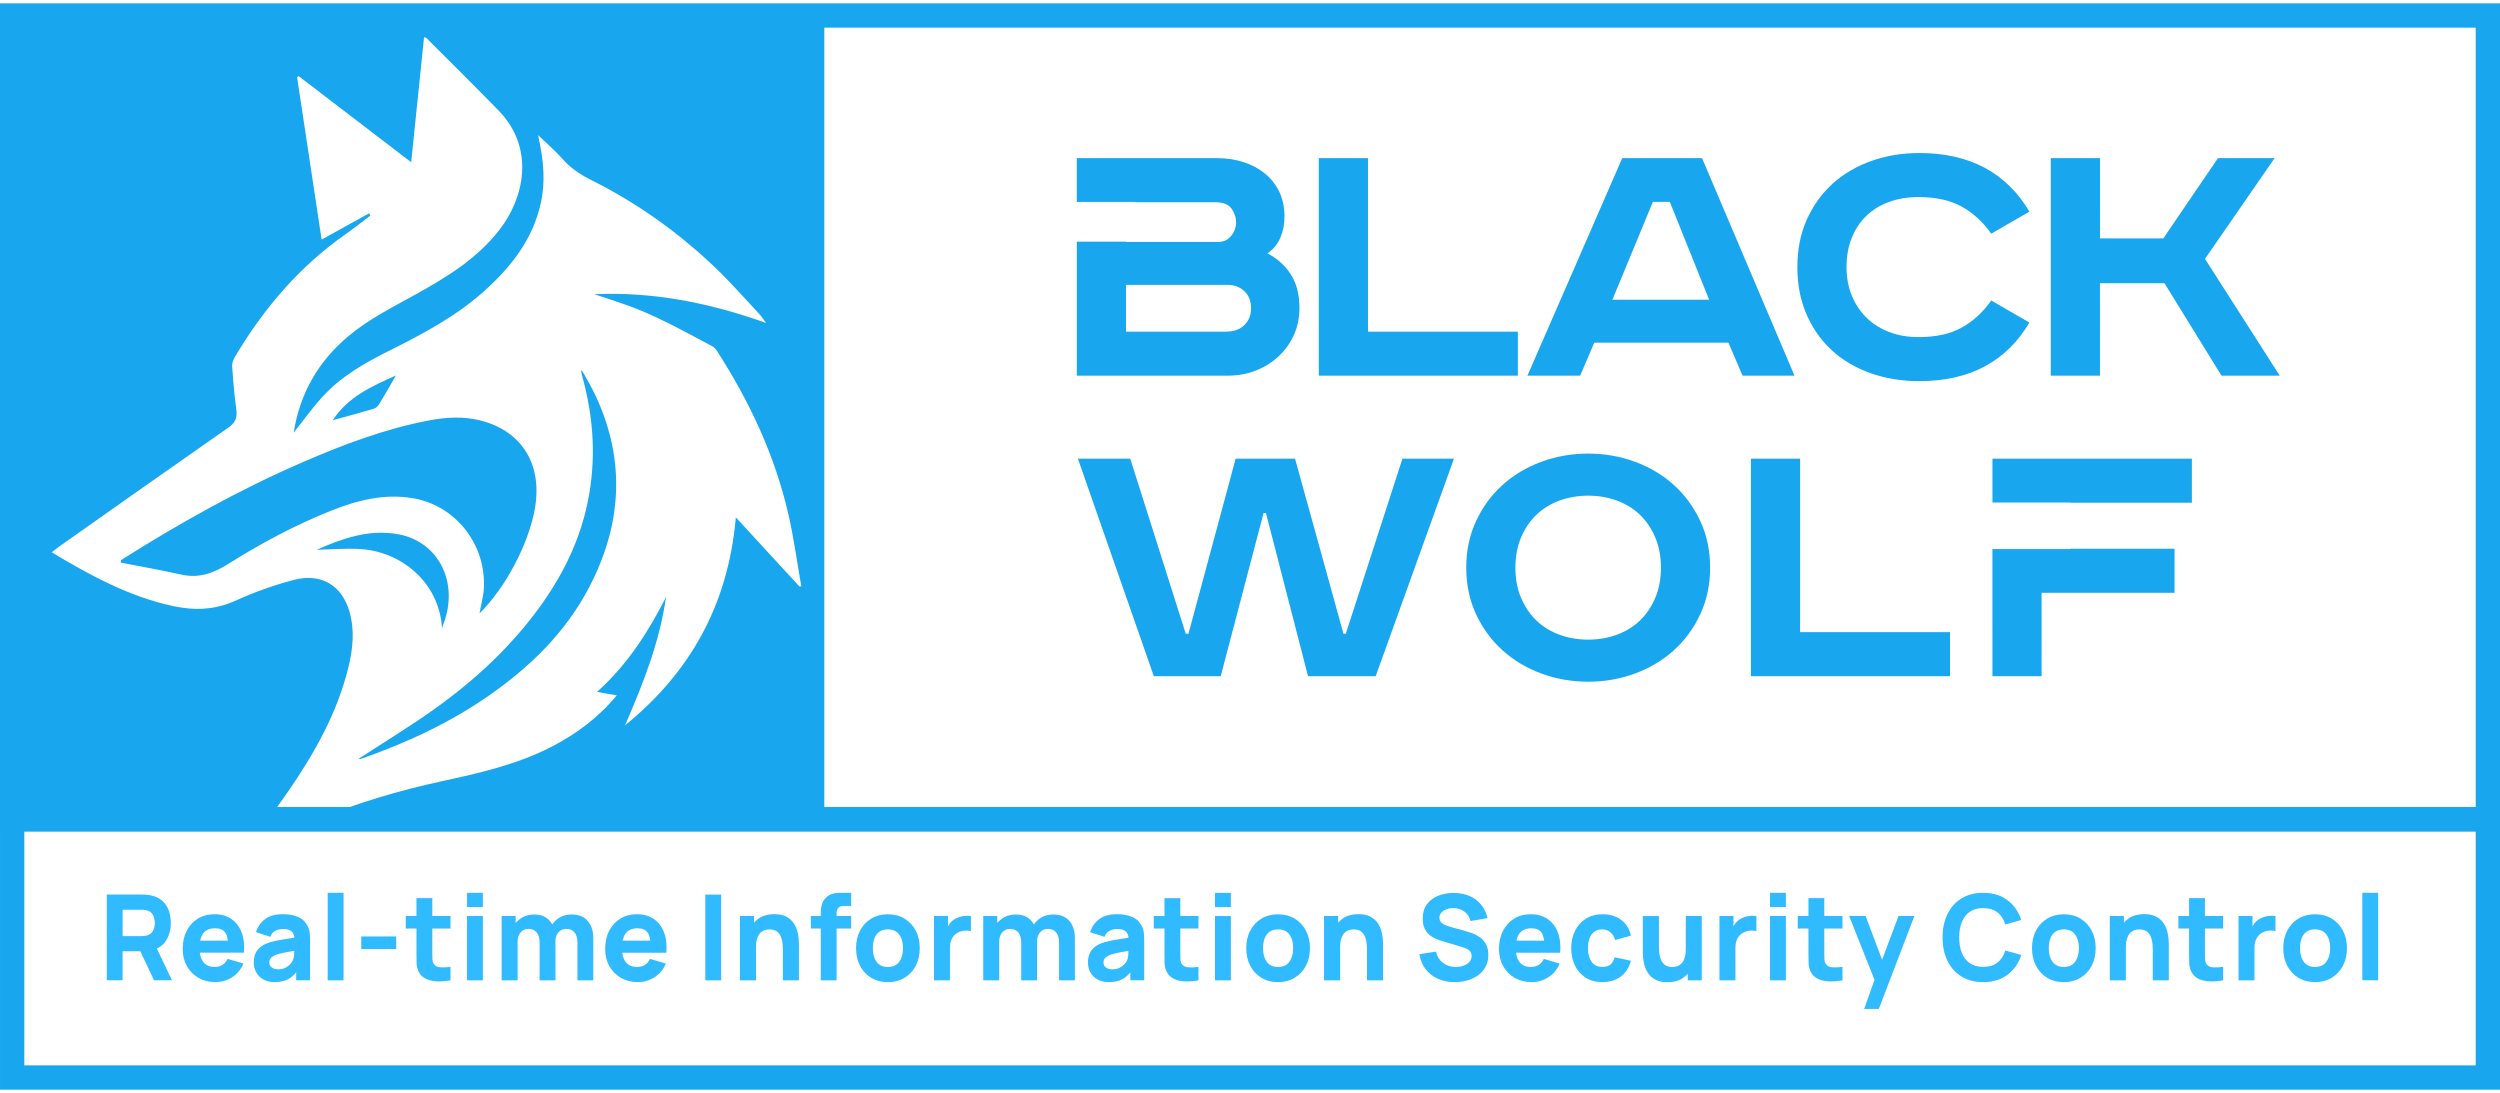 <?xml version="1.0" encoding="UTF-8"?>
<!DOCTYPE svg PUBLIC "-//W3C//DTD SVG 1.1//EN" "http://www.w3.org/Graphics/SVG/1.1/DTD/svg11.dtd">
<!-- Creator: CorelDRAW -->
<svg xmlns="http://www.w3.org/2000/svg" xml:space="preserve" width="215" height="94" version="1.1" style="shape-rendering:geometricPrecision; text-rendering:geometricPrecision; image-rendering:optimizeQuality; fill-rule:evenodd; clip-rule:evenodd"
viewBox="0 0 1443.67 627.32"
 xmlns:xlink="http://www.w3.org/1999/xlink"
 xmlns:xodm="http://www.corel.com/coreldraw/odm/2003">
 <defs>
  <style type="text/css">
   <![CDATA[
    .fil2 {fill:#18A7EE}
    .fil1 {fill:#18A7EE;fill-rule:nonzero}
    .fil0 {fill:#30BAFF;fill-rule:nonzero}
   ]]>
  </style>
 </defs>
 <g id="_x0020_7">
  <g id="_2248646873152">
   <path class="fil0" d="M61.66 564.15l0 -49.5 20.43 0c0.48,0 1.11,0.02 1.91,0.05 0.8,0.03 1.5,0.11 2.13,0.23 2.89,0.45 5.27,1.43 7.11,2.92 1.85,1.49 3.21,3.36 4.07,5.62 0.88,2.25 1.32,4.77 1.32,7.55 0,4.15 -1.02,7.69 -3.03,10.63 -2.01,2.94 -5.17,4.77 -9.48,5.45l-4.04 0.28 -11.29 0 0 16.77 -9.14 0zm27.3 0l-9.55 -20.15 9.41 -1.85 10.5 22 -10.35 0zm-18.16 -25.5l10.89 0c0.47,0 0.99,-0.02 1.54,-0.07 0.56,-0.05 1.07,-0.14 1.55,-0.28 1.23,-0.34 2.18,-0.92 2.86,-1.74 0.68,-0.81 1.14,-1.72 1.4,-2.71 0.25,-0.99 0.38,-1.93 0.38,-2.82 0,-0.9 -0.13,-1.85 -0.38,-2.85 -0.26,-0.99 -0.72,-1.9 -1.4,-2.71 -0.68,-0.81 -1.63,-1.38 -2.86,-1.73 -0.48,-0.14 -0.99,-0.23 -1.55,-0.28 -0.56,-0.05 -1.07,-0.07 -1.54,-0.07l-10.89 0 0 15.27zm53.6 26.54c-3.72,0 -6.99,-0.83 -9.82,-2.47 -2.84,-1.64 -5.06,-3.9 -6.66,-6.77 -1.61,-2.87 -2.41,-6.17 -2.41,-9.88 0,-4.06 0.78,-7.59 2.36,-10.59 1.57,-3 3.73,-5.34 6.49,-7 2.76,-1.66 5.94,-2.48 9.52,-2.48 3.81,0 7.05,0.92 9.72,2.75 2.67,1.84 4.64,4.42 5.92,7.73 1.27,3.33 1.73,7.23 1.34,11.73l-9.05 0 0 -3.44c0,-3.79 -0.58,-6.51 -1.76,-8.17 -1.18,-1.66 -3.1,-2.49 -5.78,-2.49 -3.11,0 -5.4,0.96 -6.87,2.9 -1.46,1.93 -2.2,4.8 -2.2,8.58 0,3.46 0.74,6.14 2.2,8.02 1.47,1.89 3.63,2.84 6.47,2.84 1.8,0 3.33,-0.4 4.61,-1.2 1.27,-0.8 2.25,-1.96 2.92,-3.47l9.15 2.68c-1.38,3.39 -3.52,6.02 -6.47,7.9 -2.95,1.89 -6.17,2.82 -9.68,2.82zm-12.03 -16.98l0 -6.95 24.07 0 0 6.95 -24.07 0zm46.28 16.98c-2.6,0 -4.81,-0.52 -6.6,-1.54 -1.81,-1.03 -3.17,-2.39 -4.1,-4.09 -0.94,-1.71 -1.4,-3.59 -1.4,-5.65 0,-1.72 0.25,-3.29 0.77,-4.71 0.51,-1.42 1.35,-2.68 2.51,-3.77 1.15,-1.09 2.71,-2 4.65,-2.73 1.35,-0.5 2.95,-0.95 4.81,-1.34 1.86,-0.39 3.97,-0.77 6.32,-1.12 2.35,-0.36 4.94,-0.75 7.77,-1.19l-3.29 1.86c0,-2.2 -0.52,-3.82 -1.54,-4.85 -1.03,-1.03 -2.75,-1.55 -5.18,-1.55 -1.34,0 -2.75,0.33 -4.2,0.99 -1.46,0.67 -2.48,1.85 -3.06,3.54l-8.27 -2.68c0.92,-3.06 2.65,-5.56 5.18,-7.49 2.52,-1.93 5.98,-2.89 10.35,-2.89 3.2,0 6.05,0.5 8.54,1.51 2.49,1.01 4.37,2.75 5.65,5.23 0.72,1.37 1.15,2.75 1.28,4.12 0.13,1.38 0.2,2.91 0.2,4.61l0 22.69 -8 0 0 -7.63 1.14 1.58c-1.77,2.5 -3.68,4.3 -5.72,5.4 -2.06,1.11 -4.66,1.68 -7.79,1.68zm1.94 -7.36c1.68,0 3.1,-0.31 4.27,-0.92 1.15,-0.6 2.07,-1.3 2.75,-2.08 0.68,-0.78 1.15,-1.43 1.38,-1.96 0.48,-1.01 0.76,-2.19 0.84,-3.53 0.08,-1.34 0.11,-2.46 0.11,-3.35l2.69 0.68c-2.71,0.46 -4.91,0.84 -6.59,1.15 -1.68,0.31 -3.04,0.6 -4.07,0.85 -1.03,0.25 -1.93,0.53 -2.71,0.83 -0.91,0.37 -1.62,0.76 -2.16,1.18 -0.55,0.42 -0.95,0.89 -1.22,1.4 -0.25,0.5 -0.38,1.07 -0.38,1.68 0,0.85 0.21,1.58 0.62,2.18 0.42,0.6 1,1.07 1.76,1.4 0.76,0.32 1.67,0.48 2.72,0.48zm28.65 6.33l0 -50.53 9.15 0 0 50.53 -9.15 0zm19.38 -18.08l0 -7.23 20.17 0 0 7.23 -20.17 0zm51.52 18.08c-2.51,0.48 -4.97,0.68 -7.37,0.63 -2.42,-0.06 -4.57,-0.49 -6.46,-1.31 -1.89,-0.81 -3.34,-2.12 -4.33,-3.93 -0.9,-1.69 -1.36,-3.42 -1.41,-5.18 -0.05,-1.75 -0.07,-3.73 -0.07,-5.96l0 -31.69 9.14 0 0 31.15c0,1.45 0.02,2.74 0.06,3.9 0.03,1.15 0.25,2.08 0.68,2.77 0.81,1.31 2.1,2.02 3.87,2.13 1.77,0.12 3.74,0.02 5.89,-0.27l0 7.77zm-25.83 -29.9l0 -7.23 25.83 0 0 7.23 -25.83 0zm35.39 -12.38l0 -8.24 9.14 0 0 8.24 -9.14 0zm0 42.29l0 -37.13 9.14 0 0 37.13 -9.14 0zm63.75 0l0 -21.93c0,-2.45 -0.56,-4.37 -1.69,-5.73 -1.13,-1.37 -2.7,-2.04 -4.69,-2.04 -1.27,0 -2.39,0.29 -3.33,0.9 -0.95,0.61 -1.67,1.46 -2.2,2.55 -0.53,1.09 -0.8,2.35 -0.8,3.77l-3.84 -2.62c0,-2.54 0.6,-4.79 1.77,-6.73 1.18,-1.95 2.75,-3.48 4.74,-4.56 1.98,-1.09 4.18,-1.63 6.6,-1.63 4.15,0 7.28,1.25 9.4,3.76 2.12,2.51 3.18,5.8 3.18,9.86l0 24.41 -9.15 0zm-43.77 0l0 -37.13 8.07 0 0 12.31 1.15 0 0 24.82 -9.21 0zm21.92 0l0 -21.93c0,-2.45 -0.56,-4.37 -1.69,-5.73 -1.13,-1.37 -2.71,-2.04 -4.69,-2.04 -1.91,0 -3.44,0.66 -4.58,2.01 -1.15,1.34 -1.73,3.08 -1.73,5.21l-3.84 -2.75c0,-2.43 0.6,-4.61 1.78,-6.53 1.19,-1.93 2.8,-3.45 4.81,-4.57 2,-1.12 4.24,-1.69 6.73,-1.69 2.85,0 5.19,0.62 7.02,1.85 1.82,1.24 3.17,2.89 4.04,4.95 0.88,2.07 1.31,4.34 1.31,6.81l0 24.41 -9.14 0zm56.76 1.03c-3.72,0 -6.99,-0.83 -9.82,-2.47 -2.84,-1.64 -5.06,-3.9 -6.67,-6.77 -1.6,-2.87 -2.4,-6.17 -2.4,-9.88 0,-4.06 0.78,-7.59 2.36,-10.59 1.57,-3 3.73,-5.34 6.49,-7 2.75,-1.66 5.94,-2.48 9.51,-2.48 3.82,0 7.06,0.92 9.72,2.75 2.67,1.84 4.64,4.42 5.91,7.73 1.28,3.33 1.73,7.23 1.35,11.73l-9.05 0 0 -3.44c0,-3.79 -0.58,-6.51 -1.76,-8.17 -1.18,-1.66 -3.1,-2.49 -5.78,-2.49 -3.11,0 -5.4,0.96 -6.87,2.9 -1.46,1.93 -2.2,4.8 -2.2,8.58 0,3.46 0.74,6.14 2.2,8.02 1.47,1.89 3.62,2.84 6.46,2.84 1.8,0 3.33,-0.4 4.61,-1.2 1.28,-0.8 2.26,-1.96 2.93,-3.47l9.14 2.68c-1.37,3.39 -3.52,6.02 -6.46,7.9 -2.95,1.89 -6.17,2.82 -9.68,2.82zm-12.03 -16.98l0 -6.95 24.07 0 0 6.95 -24.07 0zm50.97 15.95l0 -49.5 9.15 0 0 49.5 -9.15 0zm44.79 0l0 -17.53c0,-0.85 -0.04,-1.94 -0.14,-3.25 -0.08,-1.32 -0.36,-2.63 -0.84,-3.96 -0.47,-1.33 -1.23,-2.44 -2.3,-3.33 -1.07,-0.9 -2.57,-1.34 -4.53,-1.34 -0.79,0 -1.62,0.13 -2.52,0.38 -0.89,0.25 -1.73,0.73 -2.52,1.45 -0.79,0.72 -1.42,1.79 -1.93,3.19 -0.5,1.39 -0.76,3.25 -0.76,5.57l-5.24 -2.55c0,-2.94 0.57,-5.68 1.74,-8.25 1.16,-2.56 2.92,-4.64 5.27,-6.22 2.34,-1.58 5.29,-2.37 8.86,-2.37 2.84,0 5.16,0.49 6.95,1.48 1.79,0.99 3.19,2.24 4.19,3.75 1,1.51 1.7,3.08 2.13,4.72 0.42,1.64 0.68,3.14 0.76,4.5 0.1,1.34 0.14,2.33 0.14,2.95l0 20.83 -9.29 0zm-24.81 0l0 -37.13 8.14 0 0 12.31 1.14 0 0 24.82 -9.28 0zm46.69 0l0 -36.99c0,-0.94 0.01,-2.01 0.06,-3.2 0.05,-1.19 0.24,-2.4 0.56,-3.61 0.33,-1.21 0.92,-2.32 1.8,-3.29 1.12,-1.29 2.34,-2.17 3.64,-2.64 1.32,-0.47 2.58,-0.72 3.82,-0.76 1.23,-0.03 2.28,-0.04 3.16,-0.04l4.5 0 0 7.56 -4.17 0c-1.43,0 -2.5,0.37 -3.19,1.11 -0.7,0.74 -1.04,1.64 -1.04,2.67l0 39.19 -9.14 0zm-5.72 -29.9l0 -7.23 23.27 0 0 7.23 -23.27 0zm44.45 30.94c-3.64,0 -6.85,-0.84 -9.61,-2.51 -2.75,-1.67 -4.89,-3.99 -6.43,-6.93 -1.54,-2.94 -2.31,-6.33 -2.31,-10.15 0,-3.88 0.78,-7.29 2.35,-10.23 1.58,-2.94 3.74,-5.24 6.49,-6.88 2.75,-1.66 5.94,-2.47 9.51,-2.47 3.66,0 6.88,0.84 9.64,2.51 2.76,1.67 4.92,3.98 6.47,6.92 1.54,2.94 2.32,6.33 2.32,10.16 0,3.85 -0.78,7.24 -2.34,10.19 -1.56,2.94 -3.72,5.25 -6.49,6.91 -2.76,1.66 -5.97,2.5 -9.6,2.5zm0 -8.74c2.94,0 5.14,-1.02 6.59,-3.05 1.44,-2.03 2.16,-4.62 2.16,-7.81 0,-3.3 -0.73,-5.94 -2.2,-7.9 -1.46,-1.97 -3.65,-2.96 -6.55,-2.96 -1.99,0 -3.62,0.46 -4.9,1.38 -1.28,0.92 -2.23,2.19 -2.84,3.81 -0.61,1.63 -0.92,3.52 -0.92,5.67 0,3.33 0.74,5.96 2.2,7.92 1.46,1.96 3.62,2.94 6.46,2.94zm26.64 7.7l0 -37.13 8.08 0 0 9.08 -0.88 -1.17c0.48,-1.28 1.1,-2.45 1.89,-3.51 0.79,-1.05 1.75,-1.93 2.9,-2.61 0.87,-0.55 1.82,-0.99 2.86,-1.3 1.03,-0.31 2.09,-0.5 3.19,-0.58 1.1,-0.08 2.2,-0.05 3.29,0.09l0 8.74c-1.01,-0.33 -2.18,-0.44 -3.51,-0.33 -1.33,0.1 -2.55,0.42 -3.62,0.95 -1.07,0.51 -1.98,1.17 -2.72,2.01 -0.74,0.84 -1.3,1.82 -1.68,2.96 -0.38,1.14 -0.58,2.42 -0.58,3.84l0 18.98 -9.21 0zm72.24 0l0 -21.93c0,-2.45 -0.56,-4.37 -1.69,-5.73 -1.13,-1.37 -2.71,-2.04 -4.69,-2.04 -1.27,0 -2.39,0.29 -3.33,0.9 -0.94,0.61 -1.66,1.46 -2.19,2.55 -0.53,1.09 -0.8,2.35 -0.8,3.77l-3.84 -2.62c0,-2.54 0.6,-4.79 1.77,-6.73 1.17,-1.95 2.75,-3.48 4.73,-4.56 1.99,-1.09 4.18,-1.63 6.6,-1.63 4.15,0 7.28,1.25 9.4,3.76 2.12,2.51 3.17,5.8 3.17,9.86l0 24.41 -9.14 0zm-43.78 0l0 -37.13 8.08 0 0 12.31 1.14 0 0 24.82 -9.21 0zm21.92 0l0 -21.93c0,-2.45 -0.56,-4.37 -1.69,-5.73 -1.13,-1.37 -2.7,-2.04 -4.69,-2.04 -1.9,0 -3.43,0.66 -4.58,2.01 -1.15,1.34 -1.73,3.08 -1.73,5.21l-3.84 -2.75c0,-2.43 0.6,-4.61 1.78,-6.53 1.19,-1.93 2.79,-3.45 4.81,-4.57 2,-1.12 4.24,-1.69 6.73,-1.69 2.85,0 5.19,0.62 7.02,1.85 1.82,1.24 3.17,2.89 4.03,4.95 0.88,2.07 1.32,4.34 1.32,6.81l0 24.41 -9.15 0zm50.65 1.03c-2.6,0 -4.81,-0.52 -6.6,-1.54 -1.8,-1.03 -3.17,-2.39 -4.1,-4.09 -0.93,-1.71 -1.4,-3.59 -1.4,-5.65 0,-1.72 0.25,-3.29 0.77,-4.71 0.51,-1.42 1.35,-2.68 2.51,-3.77 1.15,-1.09 2.7,-2 4.65,-2.73 1.34,-0.5 2.94,-0.95 4.81,-1.34 1.86,-0.39 3.97,-0.77 6.32,-1.12 2.36,-0.36 4.94,-0.75 7.77,-1.19l-3.29 1.86c0,-2.2 -0.53,-3.82 -1.55,-4.85 -1.03,-1.03 -2.75,-1.55 -5.17,-1.55 -1.35,0 -2.75,0.33 -4.21,0.99 -1.46,0.67 -2.48,1.85 -3.06,3.54l-8.27 -2.68c0.92,-3.06 2.65,-5.56 5.18,-7.49 2.53,-1.93 5.98,-2.89 10.36,-2.89 3.2,0 6.05,0.5 8.54,1.51 2.49,1.01 4.36,2.75 5.65,5.23 0.72,1.37 1.14,2.75 1.27,4.12 0.14,1.38 0.2,2.91 0.2,4.61l0 22.69 -8 0 0 -7.63 1.14 1.58c-1.77,2.5 -3.68,4.3 -5.72,5.4 -2.05,1.11 -4.66,1.68 -7.79,1.68zm1.94 -7.36c1.69,0 3.11,-0.31 4.27,-0.92 1.15,-0.6 2.08,-1.3 2.76,-2.08 0.68,-0.78 1.14,-1.43 1.38,-1.96 0.47,-1.01 0.76,-2.19 0.83,-3.53 0.08,-1.34 0.11,-2.46 0.11,-3.35l2.69 0.68c-2.71,0.46 -4.91,0.84 -6.59,1.15 -1.68,0.31 -3.03,0.6 -4.07,0.85 -1.03,0.25 -1.93,0.53 -2.71,0.83 -0.9,0.37 -1.62,0.76 -2.16,1.18 -0.55,0.42 -0.95,0.89 -1.21,1.4 -0.26,0.5 -0.39,1.07 -0.39,1.68 0,0.85 0.21,1.58 0.62,2.18 0.42,0.6 1,1.07 1.76,1.4 0.76,0.32 1.67,0.48 2.72,0.48zm49.77 6.33c-2.51,0.48 -4.97,0.68 -7.37,0.63 -2.41,-0.06 -4.56,-0.49 -6.46,-1.31 -1.89,-0.81 -3.33,-2.12 -4.33,-3.93 -0.89,-1.69 -1.36,-3.42 -1.41,-5.18 -0.05,-1.75 -0.06,-3.73 -0.06,-5.96l0 -31.69 9.14 0 0 31.15c0,1.45 0.02,2.74 0.06,3.9 0.02,1.15 0.25,2.08 0.68,2.77 0.8,1.31 2.1,2.02 3.87,2.13 1.77,0.12 3.73,0.02 5.88,-0.27l0 7.77zm-25.82 -29.9l0 -7.23 25.82 0 0 7.23 -25.82 0zm35.38 -12.38l0 -8.24 9.15 0 0 8.24 -9.15 0zm0 42.29l0 -37.13 9.15 0 0 37.13 -9.15 0zm36.39 1.03c-3.65,0 -6.86,-0.84 -9.61,-2.51 -2.75,-1.67 -4.89,-3.99 -6.44,-6.93 -1.54,-2.94 -2.31,-6.33 -2.31,-10.15 0,-3.88 0.78,-7.29 2.36,-10.23 1.57,-2.94 3.73,-5.24 6.49,-6.88 2.75,-1.66 5.93,-2.47 9.51,-2.47 3.65,0 6.87,0.84 9.64,2.51 2.76,1.67 4.92,3.98 6.46,6.92 1.54,2.94 2.32,6.33 2.32,10.16 0,3.85 -0.78,7.24 -2.34,10.19 -1.55,2.94 -3.72,5.25 -6.49,6.91 -2.76,1.66 -5.97,2.5 -9.6,2.5zm0 -8.74c2.94,0 5.13,-1.02 6.58,-3.05 1.44,-2.03 2.16,-4.62 2.16,-7.81 0,-3.3 -0.73,-5.94 -2.2,-7.9 -1.46,-1.97 -3.64,-2.96 -6.54,-2.96 -2,0 -3.63,0.46 -4.9,1.38 -1.29,0.92 -2.23,2.19 -2.84,3.81 -0.62,1.63 -0.93,3.52 -0.93,5.67 0,3.33 0.74,5.96 2.2,7.92 1.47,1.96 3.63,2.94 6.47,2.94zm51.38 7.7l0 -17.53c0,-0.85 -0.04,-1.94 -0.14,-3.25 -0.08,-1.32 -0.37,-2.63 -0.84,-3.96 -0.47,-1.33 -1.23,-2.44 -2.3,-3.33 -1.07,-0.9 -2.57,-1.34 -4.53,-1.34 -0.79,0 -1.62,0.13 -2.52,0.38 -0.89,0.25 -1.73,0.73 -2.52,1.45 -0.79,0.72 -1.42,1.79 -1.93,3.19 -0.5,1.39 -0.76,3.25 -0.76,5.57l-5.24 -2.55c0,-2.94 0.57,-5.68 1.74,-8.25 1.16,-2.56 2.92,-4.64 5.27,-6.22 2.34,-1.58 5.29,-2.37 8.86,-2.37 2.84,0 5.16,0.49 6.95,1.48 1.79,0.99 3.19,2.24 4.19,3.75 1,1.51 1.7,3.08 2.12,4.72 0.43,1.64 0.69,3.14 0.77,4.5 0.1,1.34 0.14,2.33 0.14,2.95l0 20.83 -9.29 0zm-24.81 0l0 -37.13 8.14 0 0 12.31 1.14 0 0 24.82 -9.28 0zm75.4 1.03c-3.59,0 -6.82,-0.65 -9.7,-1.95 -2.88,-1.3 -5.24,-3.15 -7.09,-5.57 -1.85,-2.42 -3.03,-5.29 -3.52,-8.64l9.54 -1.44c0.68,2.84 2.06,5.03 4.17,6.56 2.11,1.54 4.5,2.3 7.2,2.3 1.5,0 2.96,-0.24 4.37,-0.72 1.42,-0.49 2.57,-1.19 3.49,-2.13 0.91,-0.94 1.35,-2.1 1.35,-3.48 0,-0.5 -0.06,-0.99 -0.21,-1.46 -0.15,-0.47 -0.39,-0.91 -0.73,-1.31 -0.33,-0.41 -0.8,-0.8 -1.42,-1.17 -0.62,-0.37 -1.4,-0.7 -2.34,-1l-12.57 -3.78c-0.95,-0.27 -2.04,-0.66 -3.28,-1.17 -1.24,-0.5 -2.45,-1.23 -3.62,-2.16 -1.17,-0.94 -2.12,-2.19 -2.9,-3.73 -0.77,-1.55 -1.15,-3.5 -1.15,-5.86 0,-3.33 0.81,-6.09 2.45,-8.28 1.63,-2.2 3.82,-3.84 6.55,-4.92 2.74,-1.07 5.76,-1.61 9.09,-1.58 3.33,0.05 6.32,0.63 8.94,1.76 2.63,1.12 4.82,2.75 6.6,4.89 1.77,2.15 3.04,4.77 3.83,7.86l-9.88 1.72c-0.36,-1.6 -1.02,-2.95 -1.99,-4.05 -0.96,-1.11 -2.11,-1.94 -3.44,-2.51 -1.33,-0.57 -2.73,-0.88 -4.19,-0.92 -1.43,-0.05 -2.78,0.14 -4.04,0.59 -1.27,0.45 -2.3,1.11 -3.1,1.95 -0.8,0.85 -1.2,1.85 -1.2,3.02 0,1.08 0.33,1.95 0.98,2.63 0.65,0.68 1.47,1.23 2.46,1.64 0.98,0.41 1.99,0.76 3.02,1.03l8.41 2.33c1.26,0.35 2.64,0.8 4.17,1.35 1.53,0.56 2.99,1.34 4.39,2.34 1.41,0.99 2.55,2.32 3.47,3.94 0.9,1.63 1.35,3.69 1.35,6.19 0,2.66 -0.54,4.97 -1.63,6.95 -1.08,1.98 -2.55,3.62 -4.38,4.92 -1.85,1.3 -3.92,2.27 -6.24,2.91 -2.32,0.64 -4.71,0.96 -7.18,0.96zm44.51 0c-3.72,0 -6.99,-0.83 -9.82,-2.47 -2.84,-1.64 -5.06,-3.9 -6.66,-6.77 -1.61,-2.87 -2.41,-6.17 -2.41,-9.88 0,-4.06 0.78,-7.59 2.36,-10.59 1.57,-3 3.73,-5.34 6.49,-7 2.75,-1.66 5.93,-2.48 9.51,-2.48 3.81,0 7.05,0.92 9.72,2.75 2.67,1.84 4.64,4.42 5.92,7.73 1.27,3.33 1.73,7.23 1.34,11.73l-9.05 0 0 -3.44c0,-3.79 -0.58,-6.51 -1.76,-8.17 -1.17,-1.66 -3.1,-2.49 -5.77,-2.49 -3.12,0 -5.4,0.96 -6.88,2.9 -1.46,1.93 -2.2,4.8 -2.2,8.58 0,3.46 0.74,6.14 2.2,8.02 1.47,1.89 3.63,2.84 6.47,2.84 1.8,0 3.33,-0.4 4.61,-1.2 1.27,-0.8 2.25,-1.96 2.93,-3.47l9.14 2.68c-1.37,3.39 -3.52,6.02 -6.47,7.9 -2.95,1.89 -6.17,2.82 -9.68,2.82zm-12.03 -16.98l0 -6.95 24.07 0 0 6.95 -24.07 0zm52.86 16.98c-3.76,0 -6.99,-0.86 -9.68,-2.58 -2.7,-1.72 -4.76,-4.06 -6.19,-7.02 -1.43,-2.95 -2.15,-6.29 -2.15,-10 0,-3.76 0.75,-7.11 2.24,-10.07 1.48,-2.95 3.58,-5.28 6.29,-6.98 2.71,-1.69 5.91,-2.54 9.61,-2.54 4.28,0 7.89,1.1 10.78,3.31 2.9,2.21 4.75,5.24 5.56,9.06l-9.14 2.47c-0.54,-1.93 -1.47,-3.43 -2.81,-4.5 -1.33,-1.07 -2.84,-1.62 -4.53,-1.62 -1.93,0 -3.51,0.47 -4.73,1.42 -1.23,0.95 -2.14,2.24 -2.73,3.88 -0.58,1.64 -0.87,3.49 -0.87,5.55 0,3.23 0.7,5.85 2.1,7.85 1.4,2.01 3.48,3.01 6.23,3.01 2.06,0 3.64,-0.48 4.71,-1.44 1.07,-0.96 1.89,-2.34 2.42,-4.13l9.35 2c-1.03,3.94 -2.98,6.98 -5.86,9.11 -2.86,2.13 -6.41,3.2 -10.62,3.2zm37.53 0.06c-2.84,0 -5.16,-0.49 -6.96,-1.48 -1.79,-0.98 -3.18,-2.23 -4.18,-3.74 -0.99,-1.51 -1.71,-3.1 -2.14,-4.73 -0.43,-1.64 -0.68,-3.13 -0.77,-4.48 -0.1,-1.35 -0.14,-2.34 -0.14,-2.96l0 -20.83 9.29 0 0 17.54c0,0.84 0.04,1.93 0.14,3.24 0.1,1.32 0.37,2.65 0.84,3.98 0.46,1.33 1.24,2.44 2.31,3.33 1.06,0.89 2.56,1.34 4.51,1.34 0.79,0 1.63,-0.13 2.52,-0.37 0.9,-0.25 1.73,-0.75 2.52,-1.47 0.79,-0.72 1.43,-1.78 1.94,-3.19 0.5,-1.41 0.76,-3.25 0.76,-5.55l5.24 2.54c0,2.94 -0.58,5.69 -1.74,8.25 -1.17,2.57 -2.92,4.64 -5.26,6.22 -2.34,1.58 -5.31,2.37 -8.86,2.37zm11.76 -1.1l0 -12.31 -1.13 0 0 -24.82 9.21 0 0 37.13 -8.08 0zm18.31 0l0 -37.13 8.07 0 0 9.08 -0.88 -1.17c0.47,-1.28 1.09,-2.45 1.88,-3.51 0.79,-1.05 1.75,-1.93 2.9,-2.61 0.88,-0.55 1.82,-0.99 2.86,-1.3 1.03,-0.31 2.09,-0.5 3.19,-0.58 1.1,-0.08 2.2,-0.05 3.3,0.09l0 8.74c-1.01,-0.33 -2.18,-0.44 -3.51,-0.33 -1.34,0.1 -2.55,0.42 -3.62,0.95 -1.07,0.51 -1.99,1.17 -2.72,2.01 -0.74,0.84 -1.31,1.82 -1.69,2.96 -0.38,1.14 -0.57,2.42 -0.57,3.84l0 18.98 -9.21 0zm29.2 -42.29l0 -8.24 9.14 0 0 8.24 -9.14 0zm0 42.29l0 -37.13 9.14 0 0 37.13 -9.14 0zm41.83 0c-2.51,0.48 -4.97,0.68 -7.37,0.63 -2.42,-0.06 -4.57,-0.49 -6.46,-1.31 -1.89,-0.81 -3.34,-2.12 -4.33,-3.93 -0.9,-1.69 -1.36,-3.42 -1.41,-5.18 -0.05,-1.75 -0.07,-3.73 -0.07,-5.96l0 -31.69 9.14 0 0 31.15c0,1.45 0.02,2.74 0.06,3.9 0.03,1.15 0.25,2.08 0.68,2.77 0.81,1.31 2.1,2.02 3.87,2.13 1.77,0.12 3.74,0.02 5.89,-0.27l0 7.77zm-25.82 -29.9l0 -7.23 25.82 0 0 7.23 -25.82 0zm38.35 46.41l6.99 -19.66 0.13 5.77 -15.8 -39.74 9.49 0 10.62 28.12 -2.16 0 10.57 -28.12 9.14 0 -20.51 53.63 -8.47 0zm68.74 -15.47c-4.85,0 -9.02,-1.08 -12.52,-3.23 -3.51,-2.16 -6.21,-5.17 -8.1,-9.05 -1.89,-3.87 -2.85,-8.37 -2.85,-13.5 0,-5.14 0.95,-9.64 2.85,-13.51 1.89,-3.88 4.59,-6.89 8.1,-9.04 3.51,-2.16 7.68,-3.23 12.52,-3.23 5.55,0 10.23,1.41 14,4.23 3.78,2.82 6.43,6.64 7.98,11.45l-9.21 2.61c-0.9,-3 -2.4,-5.34 -4.54,-7 -2.13,-1.66 -4.88,-2.48 -8.24,-2.48 -3.07,0 -5.63,0.69 -7.68,2.09 -2.05,1.4 -3.6,3.37 -4.63,5.91 -1.03,2.55 -1.54,5.54 -1.54,8.98 0,3.44 0.51,6.42 1.54,8.97 1.03,2.55 2.58,4.51 4.63,5.91 2.05,1.4 4.61,2.1 7.68,2.1 3.36,0 6.1,-0.84 8.24,-2.51 2.13,-1.67 3.64,-3.99 4.54,-6.98l9.21 2.62c-1.55,4.81 -4.2,8.63 -7.98,11.44 -3.78,2.82 -8.45,4.23 -14,4.23zm46.53 0c-3.65,0 -6.86,-0.84 -9.61,-2.51 -2.75,-1.67 -4.89,-3.99 -6.44,-6.93 -1.54,-2.94 -2.3,-6.33 -2.3,-10.15 0,-3.88 0.77,-7.29 2.35,-10.23 1.57,-2.94 3.73,-5.24 6.49,-6.88 2.75,-1.66 5.93,-2.47 9.51,-2.47 3.66,0 6.88,0.84 9.64,2.51 2.76,1.67 4.92,3.98 6.46,6.92 1.54,2.94 2.32,6.33 2.32,10.16 0,3.85 -0.78,7.24 -2.33,10.19 -1.56,2.94 -3.72,5.25 -6.49,6.91 -2.76,1.66 -5.97,2.5 -9.6,2.5zm0 -8.74c2.94,0 5.13,-1.02 6.58,-3.05 1.44,-2.03 2.16,-4.62 2.16,-7.81 0,-3.3 -0.73,-5.94 -2.2,-7.9 -1.46,-1.97 -3.64,-2.96 -6.54,-2.96 -2,0 -3.63,0.46 -4.9,1.38 -1.29,0.92 -2.23,2.19 -2.84,3.81 -0.62,1.63 -0.93,3.52 -0.93,5.67 0,3.33 0.74,5.96 2.2,7.92 1.47,1.96 3.63,2.94 6.47,2.94zm51.38 7.7l0 -17.53c0,-0.85 -0.04,-1.94 -0.13,-3.25 -0.09,-1.32 -0.37,-2.63 -0.84,-3.96 -0.47,-1.33 -1.23,-2.44 -2.3,-3.33 -1.07,-0.9 -2.57,-1.34 -4.53,-1.34 -0.79,0 -1.62,0.13 -2.52,0.38 -0.89,0.25 -1.73,0.73 -2.52,1.45 -0.78,0.72 -1.42,1.79 -1.93,3.19 -0.5,1.39 -0.76,3.25 -0.76,5.57l-5.24 -2.55c0,-2.94 0.57,-5.68 1.74,-8.25 1.16,-2.56 2.92,-4.64 5.27,-6.22 2.34,-1.58 5.29,-2.37 8.86,-2.37 2.84,0 5.16,0.49 6.95,1.48 1.79,0.99 3.19,2.24 4.19,3.75 1,1.51 1.7,3.08 2.13,4.72 0.42,1.64 0.68,3.14 0.76,4.5 0.1,1.34 0.14,2.33 0.14,2.95l0 20.83 -9.29 0zm-24.81 0l0 -37.13 8.14 0 0 12.31 1.14 0 0 24.82 -9.28 0zm65.44 0c-2.51,0.48 -4.97,0.68 -7.38,0.63 -2.41,-0.06 -4.56,-0.49 -6.45,-1.31 -1.89,-0.81 -3.34,-2.12 -4.33,-3.93 -0.9,-1.69 -1.36,-3.42 -1.41,-5.18 -0.05,-1.75 -0.07,-3.73 -0.07,-5.96l0 -31.69 9.14 0 0 31.15c0,1.45 0.02,2.74 0.06,3.9 0.03,1.15 0.25,2.08 0.68,2.77 0.81,1.31 2.1,2.02 3.87,2.13 1.77,0.12 3.74,0.02 5.89,-0.27l0 7.77zm-25.83 -29.9l0 -7.23 25.83 0 0 7.23 -25.83 0zm34.72 29.9l0 -37.13 8.07 0 0 9.08 -0.88 -1.17c0.48,-1.28 1.1,-2.45 1.89,-3.51 0.79,-1.05 1.75,-1.93 2.9,-2.61 0.88,-0.55 1.82,-0.99 2.86,-1.3 1.03,-0.31 2.09,-0.5 3.19,-0.58 1.1,-0.08 2.2,-0.05 3.3,0.09l0 8.74c-1.02,-0.33 -2.18,-0.44 -3.51,-0.33 -1.34,0.1 -2.55,0.42 -3.62,0.95 -1.07,0.51 -1.99,1.17 -2.73,2.01 -0.74,0.84 -1.3,1.82 -1.68,2.96 -0.38,1.14 -0.57,2.42 -0.57,3.84l0 18.98 -9.21 0zm44.18 1.03c-3.64,0 -6.85,-0.84 -9.61,-2.51 -2.75,-1.67 -4.89,-3.99 -6.44,-6.93 -1.53,-2.94 -2.3,-6.33 -2.3,-10.15 0,-3.88 0.78,-7.29 2.35,-10.23 1.58,-2.94 3.74,-5.24 6.49,-6.88 2.75,-1.66 5.93,-2.47 9.51,-2.47 3.66,0 6.88,0.84 9.64,2.51 2.76,1.67 4.92,3.98 6.47,6.92 1.54,2.94 2.32,6.33 2.32,10.16 0,3.85 -0.77,7.24 -2.33,10.19 -1.56,2.94 -3.72,5.25 -6.49,6.91 -2.76,1.66 -5.97,2.5 -9.6,2.5zm0 -8.74c2.94,0 5.14,-1.02 6.59,-3.05 1.44,-2.03 2.16,-4.62 2.16,-7.81 0,-3.3 -0.73,-5.94 -2.2,-7.9 -1.46,-1.97 -3.65,-2.96 -6.55,-2.96 -1.99,0 -3.63,0.46 -4.9,1.38 -1.28,0.92 -2.23,2.19 -2.84,3.81 -0.61,1.63 -0.92,3.52 -0.92,5.67 0,3.33 0.74,5.96 2.2,7.92 1.47,1.96 3.63,2.94 6.47,2.94zm27.31 7.7l0 -50.53 9.15 0 0 50.53 -9.15 0z"/>
   <path class="fil1" d="M7.02 0l1436.65 0 0 478.18 -1443.67 0 0 -478.18 7.02 0zm1422.62 14.04l-1415.6 0 0 450.11 1415.6 0 0 -450.11z"/>
   <path class="fil2" d="M7.02 7.02l462.89 0 0 464.14 -286.48 0c23.07,-9.51 46.99,-16.58 71.5,-21.92 21.56,-4.69 43.12,-9.5 63.13,-19.72 14.44,-7.38 27.34,-16.89 38.14,-29.94 -2.16,-0.35 -3.99,-0.63 -5.82,-0.95 -1.73,-0.31 -3.45,-0.66 -5.56,-1.07 17.36,-15.52 29.47,-34.39 39.79,-54.72 -3.72,26.22 -13.34,50.25 -23.66,74.08 37.09,-30.13 59.51,-68.95 63.98,-120.08 12.72,13.83 24.72,26.87 36.73,39.91 0.36,-0.05 0.72,-0.07 1.07,-0.12 -2.41,-13.73 -4.28,-27.58 -7.36,-41.14 -7.82,-34.38 -22.51,-65.55 -41.28,-94.69 -0.73,-1.14 -1.76,-2.28 -2.91,-2.87 -17.11,-9.04 -33.95,-18.66 -52.32,-24.76 -2.72,-0.89 -5.42,-1.85 -8.14,-2.75 -2.53,-0.84 -5.07,-1.65 -7.61,-2.47 33.96,-1.51 66.62,4.94 99.28,16.61 -1.62,-2.15 -2.63,-3.81 -3.91,-5.16 -8.4,-8.97 -16.51,-18.28 -25.37,-26.72 -21.47,-20.51 -45.31,-37.48 -71.5,-50.56 -6.38,-3.19 -11.98,-6.84 -16.78,-12.3 -4.06,-4.63 -8.79,-8.61 -14.09,-13.73 0.58,2.89 0.9,4.4 1.19,5.91 2.07,10.77 2.82,21.55 0.56,32.42 -4.47,21.53 -17.11,37.46 -32.39,51.29 -16.44,14.86 -35.65,25.06 -55.1,34.77 -14.29,7.13 -28.26,14.96 -39.28,27.26 -5.75,6.41 -10.83,13.5 -16.1,20.13 3.49,-22.44 14.05,-40.84 31.06,-55.26 12.17,-10.34 26.25,-17.23 39.95,-24.86 17.59,-9.81 34.71,-20.23 47.68,-36.82 14.71,-18.82 20.59,-47.49 -0.37,-69.01 -13.73,-14.11 -27.72,-27.94 -41.61,-41.85 -0.31,-0.32 -0.88,-0.35 -1.44,-0.55 -2.47,24.13 -4.94,47.97 -7.44,72.22 -21.96,-16.8 -43.49,-33.28 -65.01,-49.74 -0.29,0.24 -0.57,0.49 -0.87,0.73 4.73,31.3 9.46,62.62 14.16,93.69 9.32,-5.16 18.37,-10.17 27.4,-15.17 0.25,0.44 0.49,0.88 0.73,1.31 -4.82,3.63 -9.54,7.42 -14.48,10.88 -26.28,18.43 -46.93,42.48 -63.59,70.5 -0.95,1.59 -1.85,3.68 -1.73,5.45 0.56,8.28 1.2,16.59 2.38,24.8 0.68,4.81 -0.33,7.83 -4.35,10.64 -32.75,22.85 -65.38,45.91 -98.03,68.92 -1.28,0.9 -2.47,1.91 -4.2,3.26 22.58,13.51 44.8,25.55 69.83,30.99 12.69,2.75 24.48,2.33 36.55,-3.16 10.67,-4.85 21.85,-8.83 33.13,-11.83 17.94,-4.78 30.79,4.86 33.72,24.04 1.38,9.11 0.16,18.02 -2.01,26.79 -6.52,26.38 -19.59,49.3 -34.57,71.08 -3.78,5.49 -7.66,10.89 -11.62,16.26l-147.85 0 0 -464.14zm221.61 207.85c-3.56,6.16 -6.53,11.43 -9.68,16.58 -0.68,1.12 -1.87,2.27 -3.03,2.61 -7.78,2.31 -15.61,4.41 -23.78,6.67 8.92,-13.54 22.22,-19.43 36.5,-25.86zm-96.57 108.69c-8.68,5.47 -17.16,8.62 -27.33,6.33 -11.62,-2.63 -23.35,-4.66 -35.04,-6.95 0.07,-0.48 0.15,-0.96 0.21,-1.43 33.71,-21.34 68.39,-40.71 104.78,-56.5 23.75,-10.3 47.92,-19.42 73.33,-24.21 9.84,-1.85 19.73,-2.4 29.54,0.1 24.2,6.2 36.05,25.9 31.18,51.66 -3.86,20.43 -17.02,45.11 -31.81,59.71 0.88,-5.09 2.38,-10.24 2.55,-15.45 0.82,-25.19 -16.82,-46.88 -40.81,-51.01 -16.55,-2.86 -32.15,1.05 -47.41,7.14 -20.63,8.23 -40.29,18.72 -59.19,30.6zm50.86 -8.05c14.19,-6.23 29.88,-12.09 47.12,-8.92 22.22,4.07 34.22,25.96 27.01,48.99 -0.55,1.74 -1.18,3.47 -1.77,5.2 -1.85,-27.56 -24.77,-44.3 -46.96,-45.64 -8.82,-0.53 -17.72,0.22 -25.39,0.38zm156.97 22.31c-13.65,25.89 -33.86,45.29 -57,61.53 -23.1,16.2 -48.31,27.75 -74.54,36.98 -0.22,0.09 -0.51,-0.05 -1.22,-0.13 11.19,-7.21 22.15,-14.1 32.94,-21.25 25.46,-16.88 48.71,-36.5 67.77,-61.24 16.26,-21.09 28.21,-44.36 32.61,-71.5 3.7,-22.74 1.88,-45.05 -4.29,-67.06 -0.31,-1.07 -0.6,-2.16 -0.34,-3.58 1.44,2.55 2.93,5.09 4.32,7.68 1.41,2.61 2.82,5.23 4.07,7.93 17.41,37.69 14.68,74.62 -4.31,110.64z"/>
   <path class="fil1" d="M7.02 0.91l468.99 0 0 476.37 -475.1 0 0 -476.37 6.11 0zm456.78 12.21l-450.66 0 0 451.94 450.66 0 0 -451.94z"/>
   <path class="fil2" d="M702.83 89.4c5.6,0 10.83,0.8 15.6,2.39 4.77,1.58 8.9,3.86 12.37,6.81 3.53,2.95 6.21,6.48 8.1,10.57 1.89,4.08 2.84,8.71 2.85,13.85 0,4.54 -0.8,8.67 -2.43,12.37 -1.58,3.71 -4.05,6.7 -7.42,8.98 5.8,3.02 10.3,7.12 13.56,12.26 3.29,5.15 4.93,11.59 4.93,19.31 0,5.45 -1.02,10.52 -3.07,15.22 -2.04,4.69 -4.92,8.82 -8.67,12.37 -3.71,3.56 -8.1,6.37 -13.17,8.41 -5.08,2.05 -10.61,3.06 -16.51,3.06l-87.15 0 0 -77.38 28.39 0 0 0.15 53.38 0c3.03,0 5.49,-1.17 7.38,-3.53 1.89,-2.34 2.84,-4.95 2.84,-7.83 0,-2.73 -0.88,-5.34 -2.61,-7.84 -1.74,-2.5 -5.04,-3.75 -9.88,-3.75l-45.72 0 0 -0.13 -33.79 0 0 -25.31 81.01 0zm-52.62 100.18l57.7 0c4.54,0 8.1,-1.26 10.68,-3.79 2.57,-2.51 3.86,-5.76 3.86,-9.73 0,-4.12 -1.29,-7.42 -3.86,-9.84 -2.58,-2.46 -5.91,-3.67 -9.99,-3.67l-58.38 0 0 27.03zm139.76 -100.18l0 100.18 86.54 0 0 25.43 -114.94 0 0 -125.61 28.39 0zm141.12 81.77l55.88 0 -22.71 -56.55 -9.77 0 -23.39 56.55zm51.79 -81.77l53.39 125.61 -29.99 0 -8.18 -19.08 -77.45 0 -8.17 19.08 -30.44 0 54.74 -125.61 46.11 0zm167.02 43.61c-4.84,-6.81 -10.56,-12.04 -17.15,-15.68 -6.58,-3.64 -14.87,-5.45 -24.87,-5.45 -6.36,0 -12.08,0.95 -17.15,2.84 -5.07,1.85 -9.43,4.58 -13.07,8.1 -3.64,3.56 -6.43,7.8 -8.4,12.76 -1.97,5 -2.96,10.57 -2.96,16.73 0.01,6.02 1.03,11.51 3.06,16.5 2.05,4.96 4.89,9.2 8.52,12.76 3.64,3.52 8,6.29 13.07,8.21 5.08,1.97 10.71,2.95 16.92,2.95 9.99,0 18.29,-1.81 24.88,-5.45 6.58,-3.63 12.3,-8.86 17.14,-15.68l22.03 12.72c-6.51,11.09 -15.06,19.54 -25.66,25.25 -10.6,5.72 -23.24,8.59 -37.93,8.59 -9.99,0 -19.3,-1.51 -27.94,-4.54 -8.63,-3.02 -16.09,-7.38 -22.34,-13.06 -6.24,-5.68 -11.16,-12.6 -14.76,-20.78 -3.6,-8.18 -5.38,-17.34 -5.38,-27.48 0.01,-10.14 1.82,-19.3 5.49,-27.48 3.68,-8.18 8.67,-15.1 14.99,-20.78 6.33,-5.68 13.78,-10.03 22.34,-13.06 8.55,-3.03 17.74,-4.54 27.6,-4.54 14.68,0 27.33,2.88 37.93,8.59 10.6,5.72 19.15,14.16 25.66,25.25l-22.03 12.72zm62.76 -43.61l0.01 46.34 36.56 0 31.57 -46.34 32.71 0 -40.2 58.15 43.16 67.45 -33.62 0 -32.94 -53.38 -37.26 0 0.01 53.38 -28.4 0 0 -125.61 28.39 0zm-559.98 173.54l32.04 101.08 1.58 0 27.25 -101.08 34.3 0 27.95 101.08 1.36 0 32.7 -101.08 29.75 0 -45.2 125.61 -39.07 0 -24.3 -94.26 -1.37 0 -24.75 94.26 -38.62 0 -43.84 -125.61 30.21 0zm222.41 62.93c0,6.51 1.1,12.34 3.29,17.48 2.19,5.15 5.15,9.51 8.86,13.07 3.71,3.56 8.15,6.29 13.29,8.17 5.15,1.89 10.68,2.85 16.58,2.85 5.9,0 11.43,-0.95 16.58,-2.85 5.14,-1.89 9.58,-4.62 13.28,-8.17 3.71,-3.56 6.67,-7.92 8.86,-13.07 2.2,-5.14 3.3,-10.97 3.3,-17.48 0,-6.52 -1.11,-12.35 -3.3,-17.49 -2.19,-5.14 -5.14,-9.52 -8.85,-13.07 -3.71,-3.55 -8.15,-6.29 -13.29,-8.17 -5.15,-1.89 -10.68,-2.84 -16.58,-2.84 -5.9,0 -11.43,0.95 -16.58,2.84 -5.14,1.89 -9.59,4.62 -13.28,8.17 -3.71,3.55 -6.67,7.92 -8.87,13.07 -2.19,5.14 -3.29,10.97 -3.29,17.49zm112.44 0c0,9.84 -1.89,18.81 -5.68,26.91 -3.78,8.09 -8.86,15.03 -15.21,20.78 -6.36,5.75 -13.83,10.23 -22.38,13.4 -8.55,3.17 -17.6,4.77 -27.14,4.77 -9.54,0 -18.6,-1.59 -27.15,-4.77 -8.55,-3.17 -16.01,-7.65 -22.37,-13.4 -6.36,-5.75 -11.43,-12.69 -15.21,-20.78 -3.79,-8.1 -5.68,-17.08 -5.68,-26.91 0,-9.84 1.89,-18.82 5.68,-26.92 3.78,-8.1 8.86,-15.03 15.21,-20.78 6.36,-5.75 13.82,-10.22 22.38,-13.4 8.55,-3.17 17.6,-4.77 27.14,-4.77 9.54,0 18.59,1.6 27.14,4.77 8.55,3.18 16.02,7.65 22.38,13.4 6.35,5.75 11.43,12.68 15.21,20.78 3.79,8.09 5.68,17.08 5.68,26.92zm51.98 -62.93l0 100.18 86.54 0 0 25.44 -114.94 0 0 -125.61 28.39 0zm111.05 0l115.17 0 0 25.44 -70.19 0 0 -0.1 -44.97 0 0 -25.34zm44.97 52.02l60.2 0 0 25.44 -76.78 0 0.01 48.16 -28.39 0 -0.01 -73.44 44.97 0 0 -0.16z"/>
   <path class="fil1" d="M14.04 613.28l1415.6 0 0 -135.1 -1415.6 0 0 135.1zm1422.62 14.04l-1436.65 0 0 -163.17 1443.67 0 0 163.17 -7.02 0z"/>
  </g>
 </g>
</svg>
